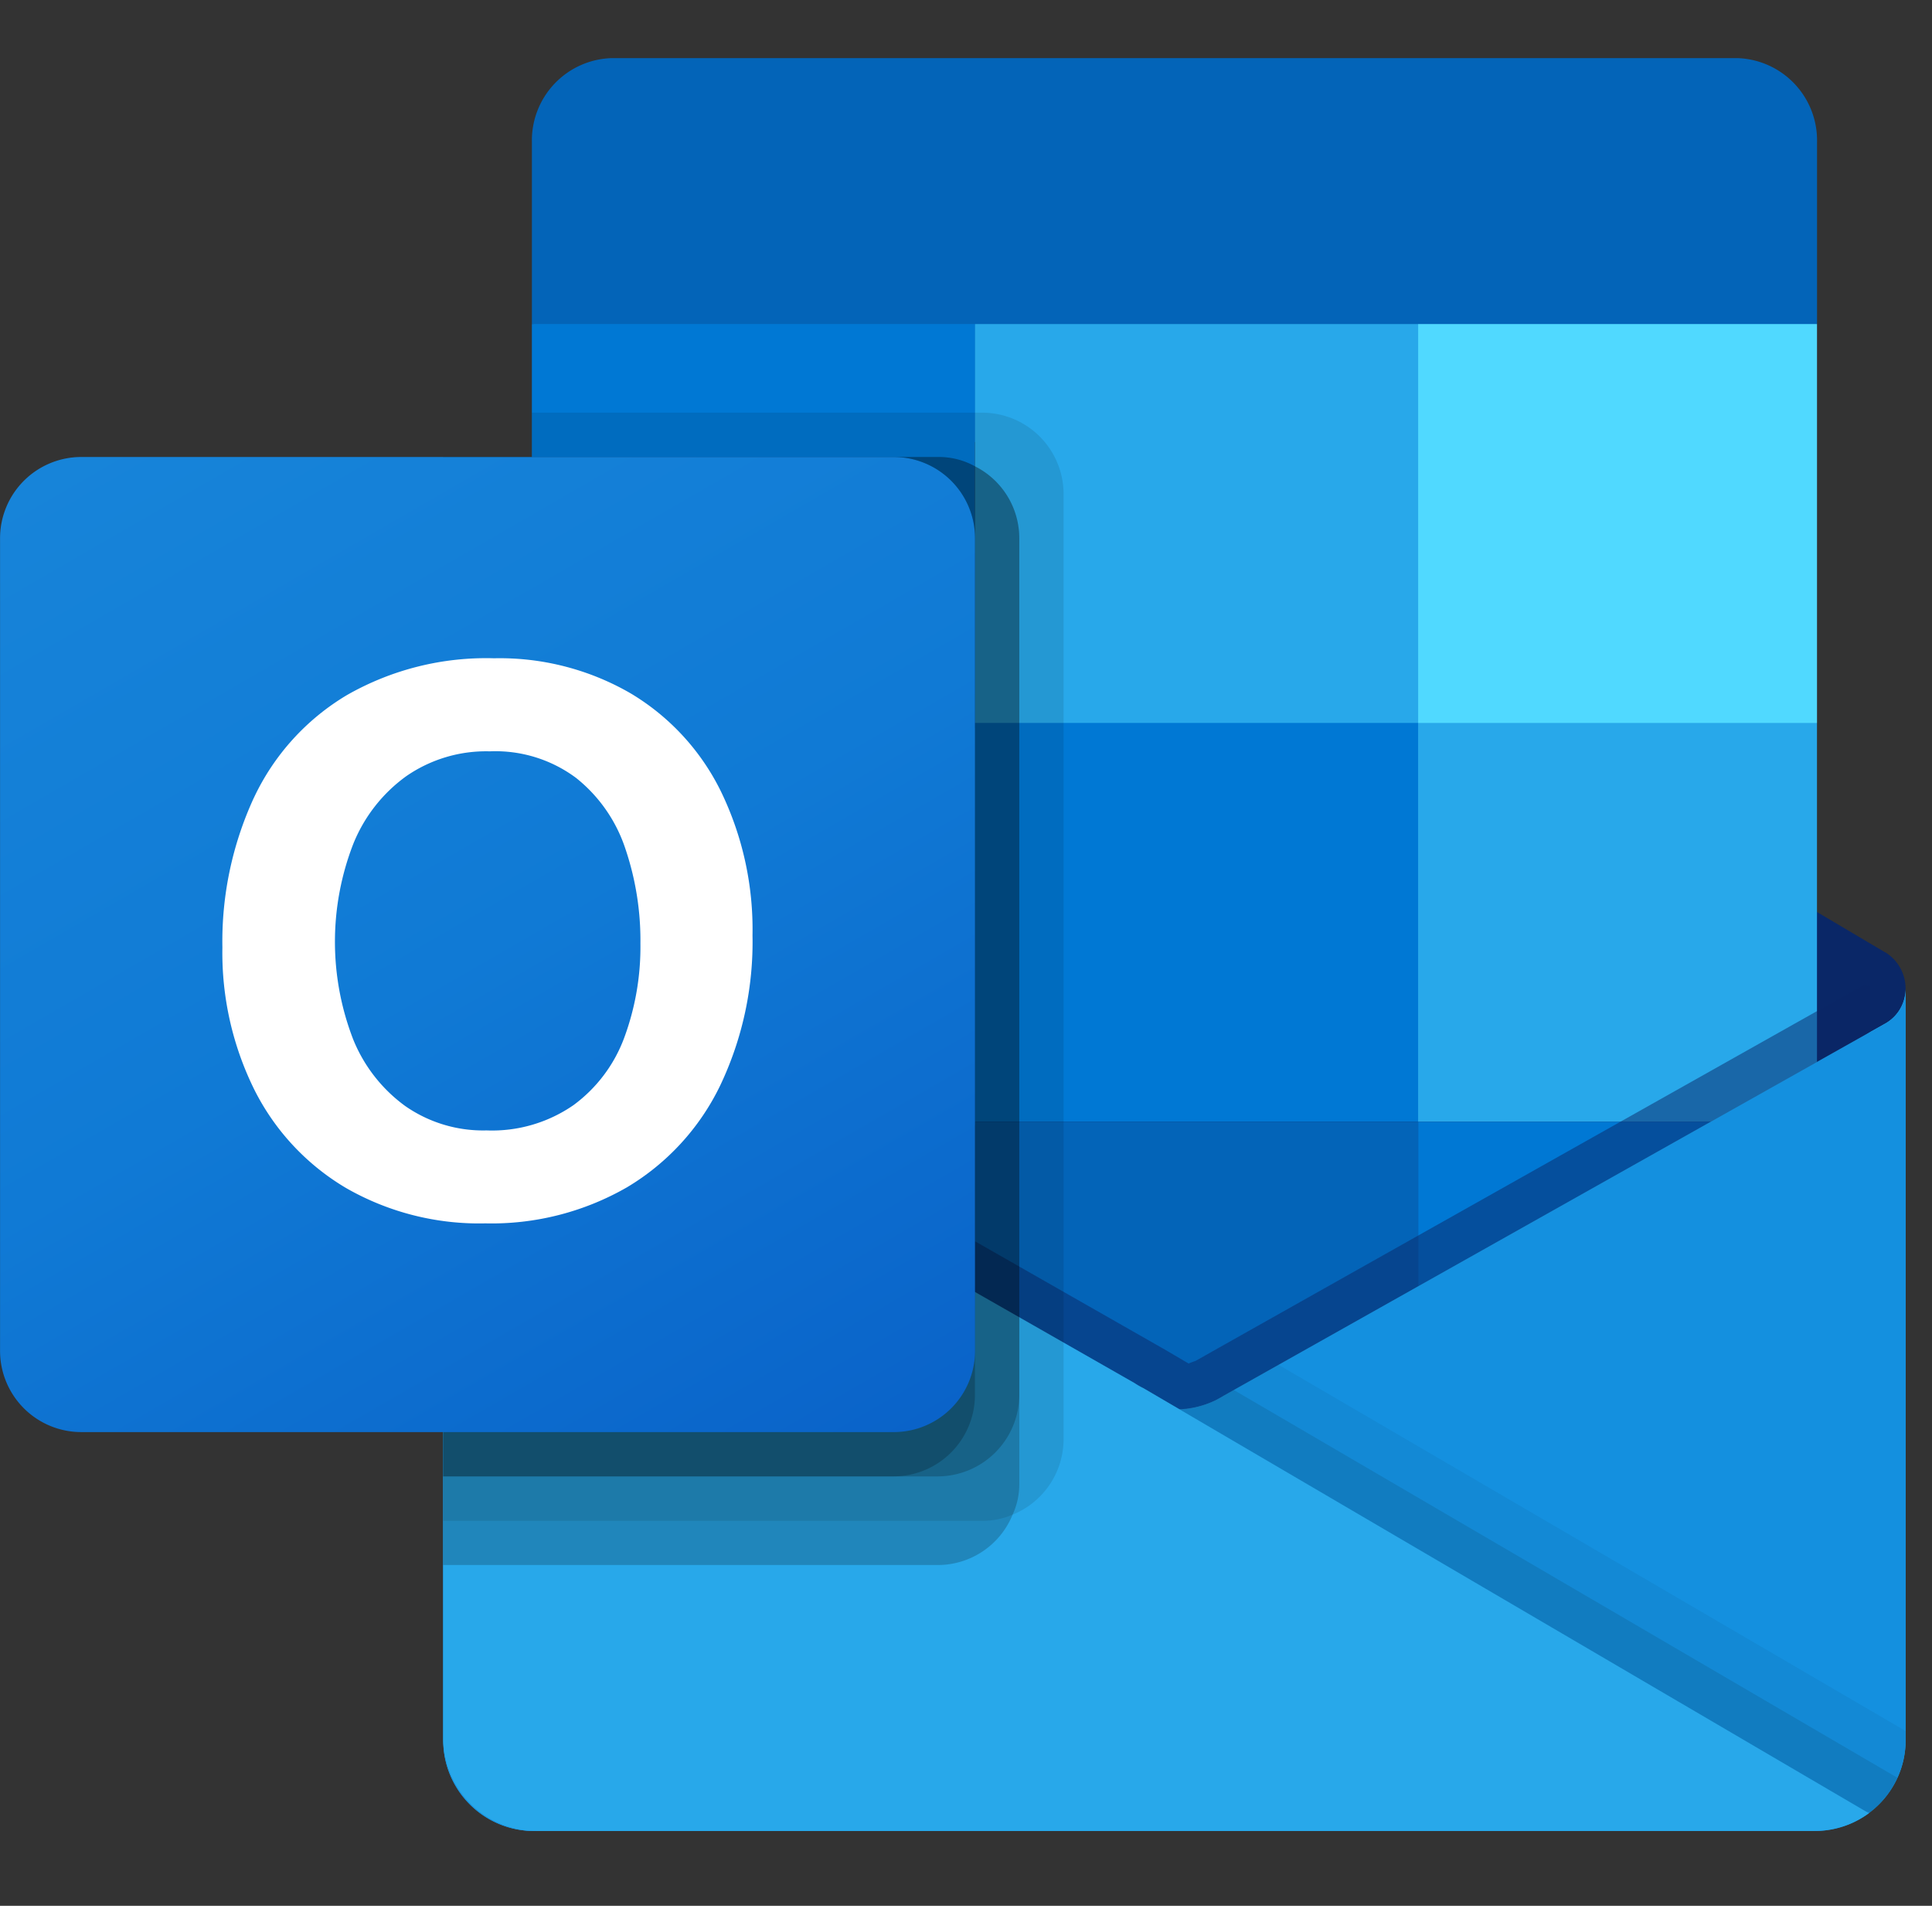 <svg xmlns="http://www.w3.org/2000/svg" width="73" height="72" fill="none"><rect width="100%" height="100%" fill="#333333" stroke="none"/><g clip-path="url(#PGfYCYFD__a)"><path fill="#0A2767" d="M72.002 37.358a1.61 1.61 0 0 0-.767-1.381h-.008l-.03-.017-24.95-14.768a3.349 3.349 0 0 0-3.74 0L17.558 35.96l-.03.017a1.626 1.626 0 0 0 .039 2.784L42.516 53.53q.162.108.334.199a3.35 3.35 0 0 0 3.406-.2l24.95-14.768c.498-.29.802-.826.796-1.403"/><path fill="#0364B8" d="M20.47 27.497h16.372v15.008H20.469zm48.186-15.255V5.377a3.11 3.11 0 0 0-3.036-3.182H23.133a3.11 3.11 0 0 0-3.035 3.182v6.865l25.116 6.697z"/><path fill="#0078D4" d="M20.097 12.242H36.84v15.07H20.097z"/><path fill="#28A8EA" d="M53.583 12.242H36.84v15.07l16.744 15.07h15.07v-15.07z"/><path fill="#0078D4" d="M36.839 27.312h16.744v15.07H36.839z"/><path fill="#0364B8" d="M36.839 42.381h16.744v15.07H36.839z"/><path fill="#14447D" d="M20.468 42.505H36.84v13.643H20.468z"/><path fill="#0078D4" d="M53.585 42.381h15.07v15.07h-15.07z"/><path fill="url(#PGfYCYFD__b)" d="m71.234 38.67-.032.016-24.949 14.032q-.162.1-.334.187a3.5 3.5 0 0 1-1.353.335l-1.363-.797a3 3 0 0 1-.335-.193L17.584 37.82h-.012l-.827-.462v28.405a3.433 3.433 0 0 0 3.454 3.41H68.6c.029 0 .054-.014.084-.014.4-.026.795-.108 1.172-.245q.245-.103.47-.244c.113-.064.305-.203.305-.203a3.38 3.38 0 0 0 1.37-2.704V37.358c0 .544-.294 1.044-.767 1.311"/><path fill="#0A2767" d="M70.664 37.246v1.741L44.577 56.95 17.568 37.832a.02.02 0 0 0-.017-.017l-2.478-1.49v-1.256l1.022-.017 2.16 1.24.05.016.184.117S43.873 50.91 43.94 50.943l.971.569c.084-.034.168-.067.268-.1.05-.034 25.2-14.183 25.2-14.183z" opacity=".5"/><path fill="#1490DF" d="m71.238 38.67-.032.018-24.949 14.031q-.163.1-.335.188a3.5 3.5 0 0 1-3.405-.188l-24.95-14.031-.03-.019a1.51 1.51 0 0 1-.788-1.31v28.404a3.43 3.43 0 0 0 3.453 3.41h48.35a3.43 3.43 0 0 0 3.453-3.41V37.358c0 .544-.294 1.044-.767 1.311"/><path fill="#000" d="m46.617 52.512-.373.209q-.162.103-.335.189c-.411.202-.859.32-1.316.348l9.492 11.226 16.558 3.99a3.4 3.4 0 0 0 1.05-1.311z" opacity=".1"/><path fill="#000" d="m48.308 51.56-2.064 1.16q-.162.105-.335.19c-.411.202-.859.32-1.316.348L49.04 65.52l21.608 2.949a3.39 3.39 0 0 0 1.353-2.706v-.367z" opacity=".05"/><path fill="#28A8EA" d="M20.249 69.172h48.298a3.47 3.47 0 0 0 2.068-.67l-27.41-16.056a3 3 0 0 1-.335-.192l-25.284-14.43h-.011l-.826-.466v28.308a3.503 3.503 0 0 0 3.5 3.506"/><path fill="#000" d="M40.187 18.66v35.715a3.08 3.08 0 0 1-1.926 2.847c-.36.154-.747.234-1.138.234H16.745V17.265h3.349v-1.674h17.029a3.076 3.076 0 0 1 3.064 3.069" opacity=".1"/><path fill="#000" d="M38.513 20.334V56.05c.004.404-.082.804-.252 1.172a3.05 3.05 0 0 1-2.813 1.903H16.745v-41.86h18.703c.486-.005.965.116 1.39.352a3.04 3.04 0 0 1 1.675 2.717" opacity=".2"/><path fill="#000" d="M38.513 20.334v32.367a3.09 3.09 0 0 1-3.065 3.076H16.745V17.265h18.703c.486-.005.965.116 1.39.352a3.04 3.04 0 0 1 1.675 2.717" opacity=".2"/><path fill="#000" d="M36.838 20.334v32.367a3.08 3.08 0 0 1-3.064 3.076H16.745V17.265h17.029a3.066 3.066 0 0 1 3.064 3.068z" opacity=".2"/><path fill="url(#PGfYCYFD__c)" d="M3.072 17.265h30.699a3.07 3.07 0 0 1 3.07 3.07v30.698a3.07 3.07 0 0 1-3.07 3.07H3.072a3.07 3.07 0 0 1-3.07-3.07V20.334a3.07 3.07 0 0 1 3.07-3.069"/><path fill="#fff" d="M9.594 30.138a8.93 8.93 0 0 1 3.506-3.873 10.6 10.6 0 0 1 5.57-1.396 9.87 9.87 0 0 1 5.156 1.324 8.85 8.85 0 0 1 3.411 3.7 11.94 11.94 0 0 1 1.196 5.442 12.6 12.6 0 0 1-1.23 5.693 9.06 9.06 0 0 1-3.517 3.83 10.26 10.26 0 0 1-5.348 1.36 10.1 10.1 0 0 1-5.27-1.34 9 9 0 0 1-3.456-3.707 11.66 11.66 0 0 1-1.209-5.377 12.95 12.95 0 0 1 1.19-5.656m3.737 9.092a5.8 5.8 0 0 0 1.973 2.549c.901.63 1.98.955 3.08.927a5.4 5.4 0 0 0 3.29-.958 5.55 5.55 0 0 0 1.915-2.548 9.9 9.9 0 0 0 .61-3.555 10.8 10.8 0 0 0-.575-3.6 5.7 5.7 0 0 0-1.855-2.655 5.1 5.1 0 0 0-3.26-1.005 5.3 5.3 0 0 0-3.154.936 5.84 5.84 0 0 0-2.009 2.57 10.21 10.21 0 0 0-.013 7.342z"/><path fill="#50D9FF" d="M53.585 12.242h15.07v15.07h-15.07z"/></g><defs><linearGradient id="PGfYCYFD__b" x1="44.373" x2="44.373" y1="37.358" y2="69.172" gradientUnits="userSpaceOnUse"><stop stop-color="#35B8F1"/><stop offset="1" stop-color="#28A8EA"/></linearGradient><linearGradient id="PGfYCYFD__c" x1="6.402" x2="30.441" y1="14.867" y2="56.5" gradientUnits="userSpaceOnUse"><stop stop-color="#1784D9"/><stop offset=".5" stop-color="#107AD5"/><stop offset="1" stop-color="#0A63C9"/></linearGradient><clipPath id="PGfYCYFD__a"><path fill="#fff" d="M.003 2.195h72v66.977h-72z"/></clipPath></defs></svg>